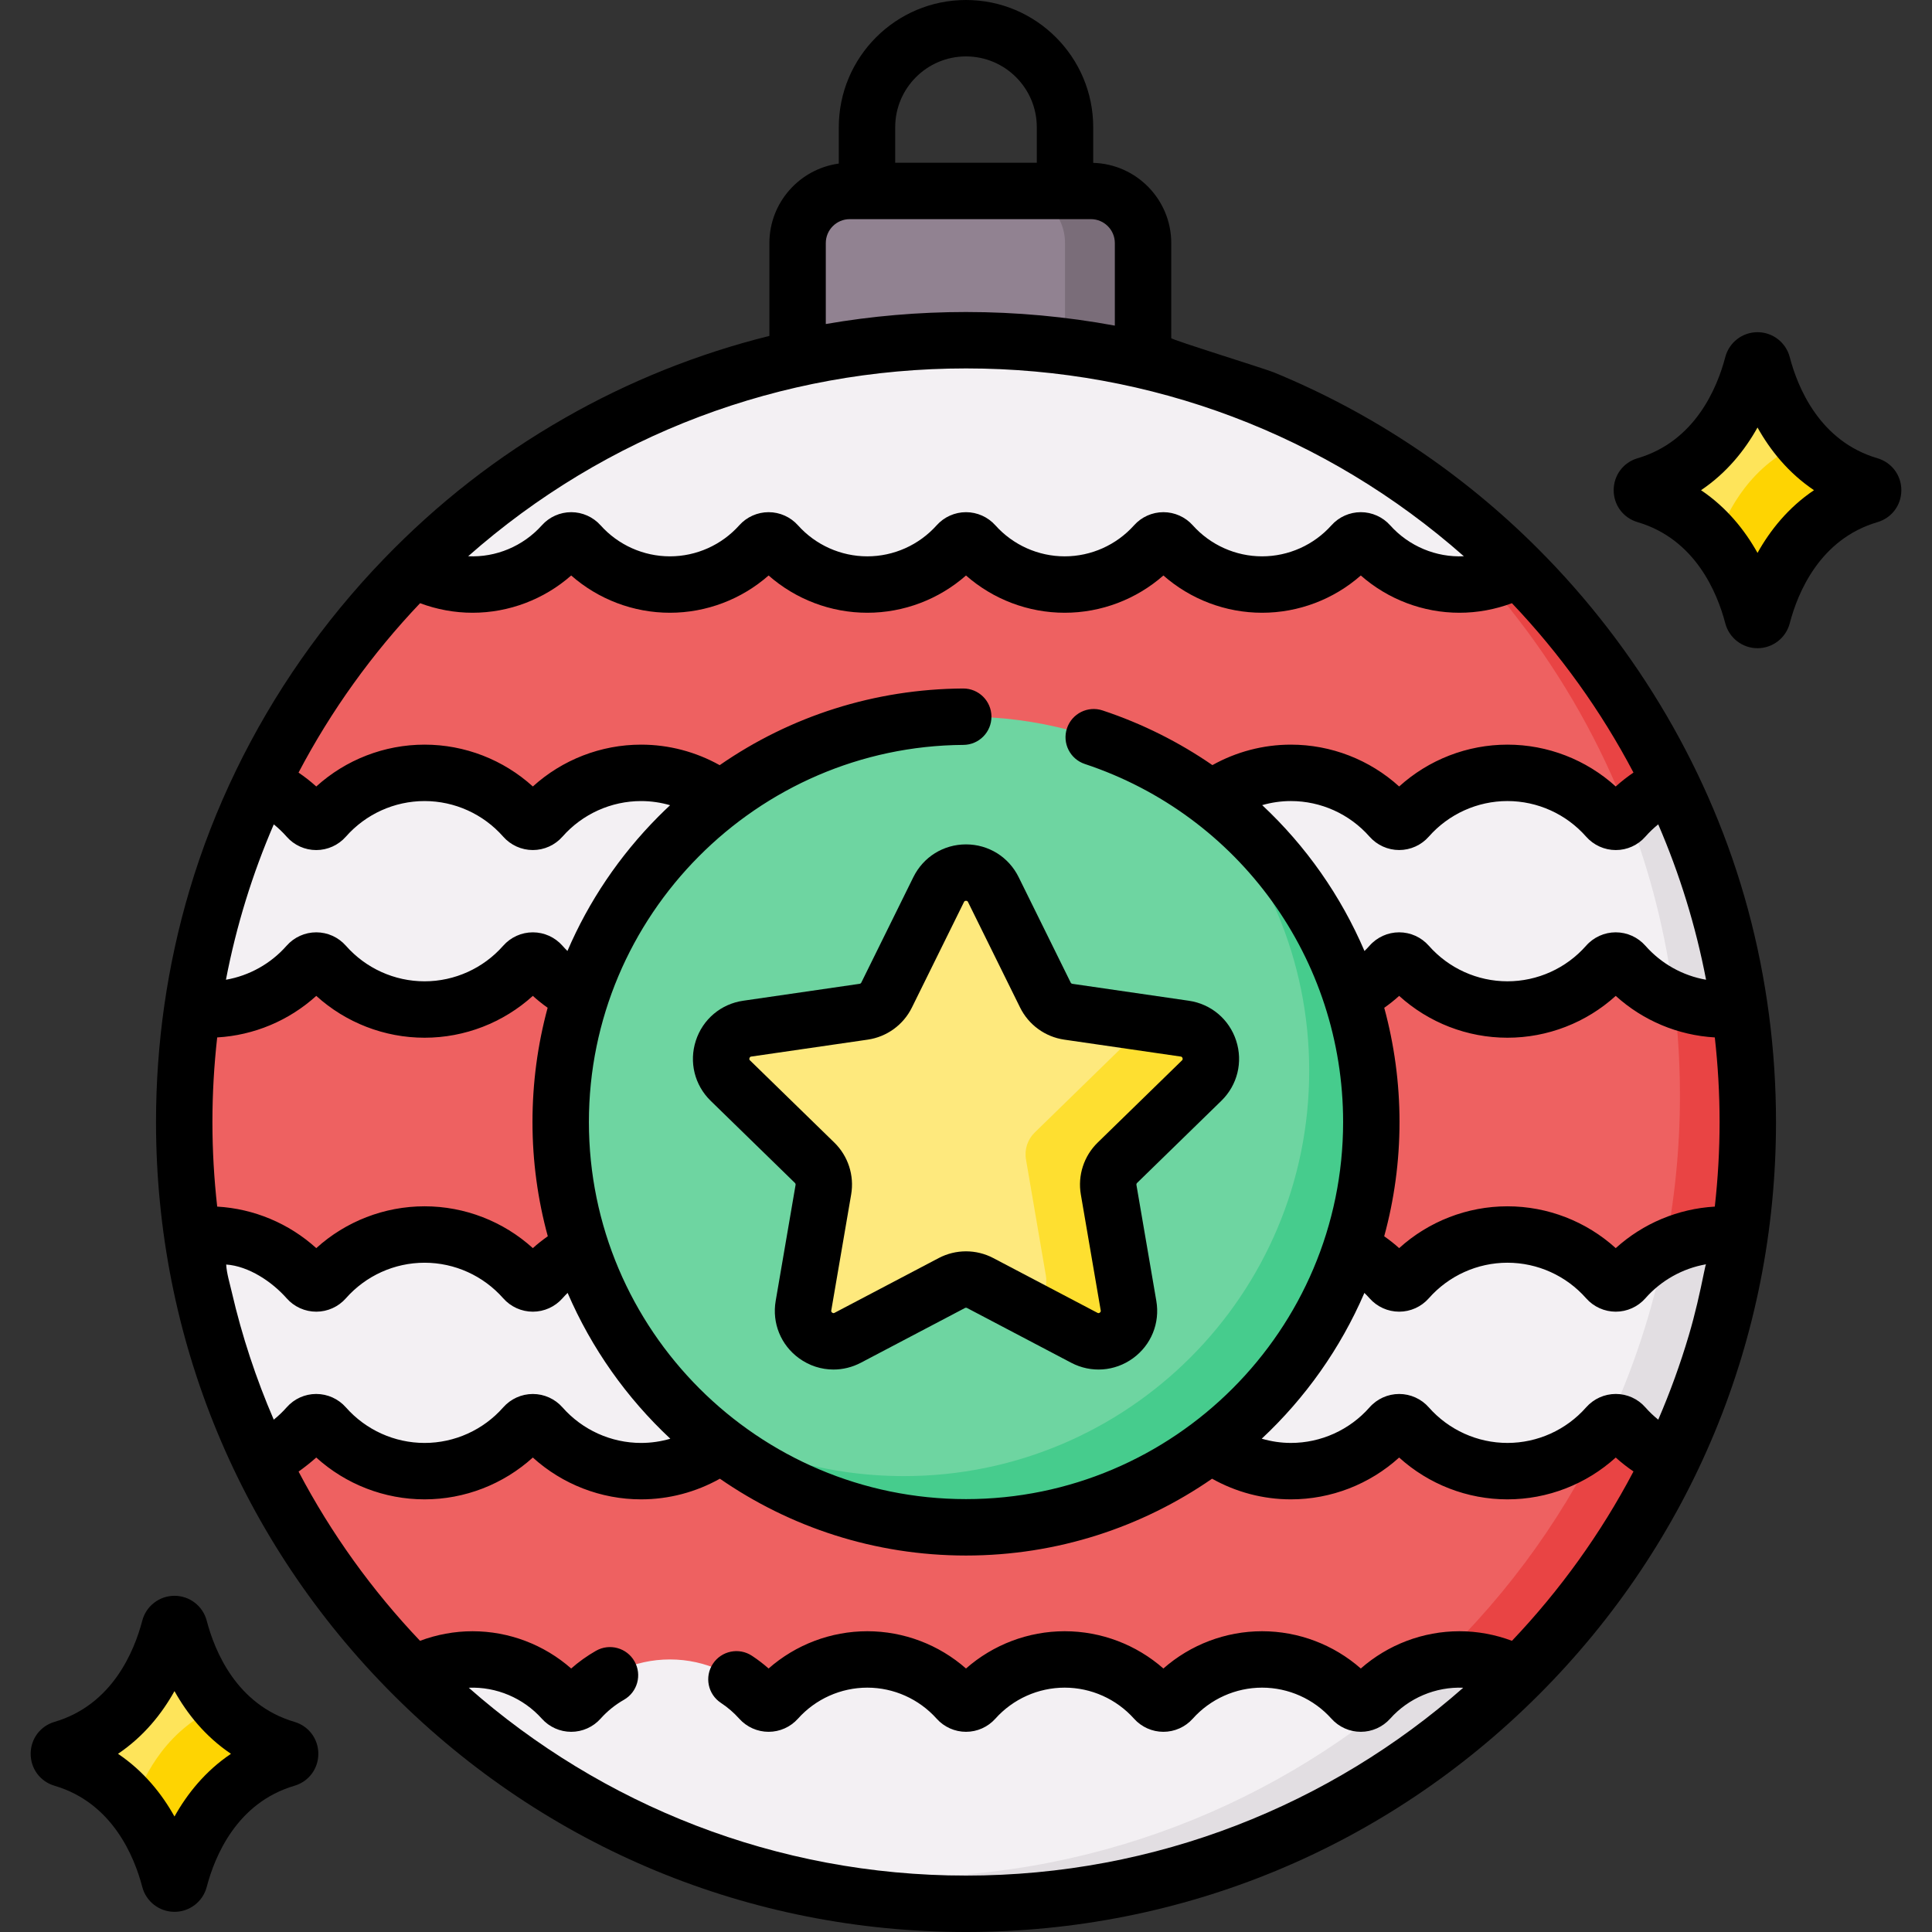 <svg id="Capa_1" enable-background="new 0 0 512 512" height="512" viewBox="0 0 512 512" width="512" xmlns="http://www.w3.org/2000/svg"><rect x="0" y="0" width="512" height="512" fill="#333333" stroke="none"/><g><g><path d="m302.918 114.589h-91.548v-50.173c0-7.628 6.184-13.812 13.812-13.812h63.924c7.628 0 13.812 6.184 13.812 13.812z" fill="#918291"/></g><g><path d="m302.922 64.417v50.171h-20.68v-50.171c0-7.624-6.189-13.813-13.813-13.813h20.68c7.624-.001 13.813 6.189 13.813 13.813z" fill="#7a6d79"/></g><g><circle cx="256" cy="297.343" fill="#ee6161" r="207.182"/></g><g><path d="m463.181 297.34c0 114.424-92.757 207.181-207.181 207.181-29.989 0-58.493-6.368-84.226-17.84 20.79 7.016 43.075 10.814 66.236 10.814 114.424 0 207.191-92.757 207.191-207.181 0-84.425-50.499-157.05-122.925-189.331 81.924 27.647 140.905 105.115 140.905 196.357z" fill="#e94444"/></g><g><path d="m402.475 150.825c-4.644 2.601-9.996 4.086-15.697 4.086-9.514 0-18.059-4.143-23.943-10.718-1.178-1.316-3.239-1.316-4.417 0-5.884 6.575-14.43 10.718-23.953 10.718-9.515 0-18.059-4.143-23.943-10.718-1.178-1.316-3.239-1.316-4.417 0-5.884 6.575-14.43 10.718-23.953 10.718-9.515 0-18.059-4.143-23.943-10.718-1.178-1.316-3.239-1.316-4.417 0-5.884 6.575-14.429 10.718-23.943 10.718-9.523 0-18.069-4.143-23.953-10.718-1.178-1.316-3.239-1.316-4.417 0-5.884 6.575-14.429 10.718-23.943 10.718-9.523 0-18.069-4.143-23.953-10.718-1.178-1.316-3.239-1.316-4.417 0-5.884 6.575-14.429 10.718-23.943 10.718-5.701 0-11.053-1.485-15.697-4.086 37.482-37.483 89.277-60.665 146.474-60.665s108.992 23.182 146.475 60.665z" fill="#f3f0f3"/></g><g><path d="m402.475 150.825c-2.591 1.455-5.402 2.551-8.372 3.249-19.664-22.514-44.111-40.723-71.768-53.061.04.01.07.02.1.03.309.1.608.209.907.309.708.239 1.415.488 2.123.747 1.655.606 3.315 1.191 4.963 1.834 3.12 1.217 6.204 2.505 9.279 3.837 10.091 4.372 19.756 9.72 29.021 15.716 7.79 5.041 15.049 10.524 22.106 16.564 4.017 3.44 7.904 7.038 11.641 10.775z" fill="#e2dee2"/></g><g><path d="m402.475 443.856c-4.644-2.601-9.996-4.086-15.697-4.086-9.514 0-18.059 4.143-23.943 10.718-1.178 1.316-3.239 1.316-4.417 0-5.884-6.575-14.43-10.718-23.953-10.718-9.515 0-18.059 4.143-23.943 10.718-1.178 1.316-3.239 1.316-4.417 0-5.884-6.575-14.43-10.718-23.953-10.718-9.515 0-18.059 4.143-23.943 10.718-1.178 1.316-3.239 1.316-4.417 0-5.884-6.575-14.429-10.718-23.943-10.718-9.523 0-18.069 4.143-23.953 10.718-1.178 1.316-3.239 1.316-4.417 0-5.884-6.575-14.429-10.718-23.943-10.718-9.523 0-18.069 4.143-23.953 10.718-1.178 1.316-3.239 1.316-4.417 0-5.884-6.575-14.429-10.718-23.943-10.718-5.701 0-11.053 1.485-15.697 4.086 37.483 37.483 89.279 60.665 146.475 60.665s108.991-23.182 146.474-60.665z" fill="#f3f0f3"/></g><g><path d="m402.475 443.856c-.797.797-1.605 1.585-2.412 2.372-4.327 4.22-8.774 8.102-13.474 11.95-4.102 3.358-8.364 6.548-12.717 9.568-13.088 9.079-27.594 17.043-42.527 22.643-7.833 2.938-15.731 5.568-23.829 7.674-5.744 1.493-11.547 2.705-17.401 3.658-5.466.89-10.913 1.596-16.425 2.053-5.065.42-9.917.648-15.009.728-8.127.127-16.464-.244-24.547-1.126-4.945-.539-9.916-1.174-14.8-2.093-2.05-.386-4.073-.755-6.097-1.195-2.829-.614-5.671-1.24-8.484-1.955-5.143-1.306-10.166-2.798-15.189-4.495-2.403-.812-4.785-1.67-7.156-2.571-1.414-.538-2.803-1.091-4.206-1.654-1.664-.668-3.309-1.365-4.943-2.083-.319-.13-.638-.269-.947-.419-.159-.06-.309-.12-.458-.199 20.77 6.996 43.025 10.784 66.157 10.784 55.413 0 105.743-21.757 142.918-57.187 1.894-.359 3.847-.538 5.85-.538 5.7-.001 11.052 1.484 15.696 4.085z" fill="#e2dee2"/></g><g><g><path d="m461.008 267.292c-1.355.159-2.731.239-4.126.239-10.533 0-19.983-4.629-26.445-11.961-1.198-1.36-3.299-1.36-4.497 0-6.462 7.332-15.913 11.961-26.455 11.961-10.533 0-19.983-4.629-26.445-11.961-1.199-1.36-3.299-1.36-4.497 0-6.462 7.332-15.912 11.961-26.445 11.961-10.541 0-19.993-4.629-26.455-11.961-1.198-1.36-3.299-1.36-4.497 0-6.462 7.332-15.912 11.961-26.445 11.961-10.542 0-19.993-4.629-26.455-11.961-1.199-1.36-3.299-1.36-4.497 0-6.462 7.332-15.913 11.961-26.455 11.961-10.532 0-19.983-4.629-26.445-11.961-1.199-1.36-3.299-1.36-4.497 0-6.462 7.332-15.913 11.961-26.455 11.961-10.533 0-19.983-4.629-26.445-11.961-1.199-1.36-3.299-1.36-4.497 0-6.462 7.332-15.912 11.961-26.445 11.961-10.541 0-19.993-4.629-26.455-11.961-1.199-1.36-3.299-1.36-4.497 0-6.462 7.332-15.912 11.961-26.445 11.961-1.395 0-2.771-.08-4.126-.239 3.05-21.049 9.269-41.071 18.169-59.569 4.786 2.09 9.027 5.212 12.432 9.085 1.185 1.348 3.28 1.313 4.467-.034 6.462-7.332 15.913-11.962 26.455-11.962 10.533 0 19.983 4.629 26.445 11.961 1.199 1.36 3.299 1.36 4.497 0 6.462-7.332 15.912-11.961 26.445-11.961 10.541 0 19.993 4.629 26.455 11.961 1.199 1.36 3.299 1.36 4.497 0 6.462-7.332 15.912-11.961 26.445-11.961 10.542 0 19.993 4.629 26.455 11.961 1.199 1.36 3.299 1.36 4.497 0 6.462-7.332 15.913-11.961 26.455-11.961 10.532 0 19.983 4.629 26.445 11.961 1.199 1.36 3.299 1.36 4.497 0 6.462-7.332 15.913-11.961 26.455-11.961 10.533 0 19.983 4.629 26.445 11.961 1.199 1.36 3.299 1.36 4.497 0 6.462-7.332 15.912-11.961 26.445-11.961 10.542 0 19.993 4.63 26.455 11.962 1.186 1.346 3.282 1.381 4.467.034 3.405-3.873 7.645-6.995 12.432-9.085 8.9 18.498 15.119 38.52 18.169 59.569z" fill="#f3f0f3"/></g><g><path d="m461.008 267.292c-1.355.159-2.731.239-4.126.239-4.674 0-9.139-.907-13.225-2.571-2.083-17.132-6.269-33.617-12.279-49.194 3.219-3.389 7.116-6.139 11.462-8.042 1.12 2.332 2.156 4.637 3.209 7.006 3.806 8.563 6.712 16.983 9.279 25.922 2.082 7.252 3.797 15.065 5.033 22.474.225 1.352.452 2.78.647 4.166z" fill="#e2dee2"/></g><g><path d="m461.008 327.399c-3.05 21.049-9.279 41.071-18.169 59.559-4.787-2.09-9.028-5.207-12.433-9.078-1.185-1.347-3.279-1.312-4.465.033-6.462 7.325-15.913 11.955-26.455 11.955-10.533 0-19.984-4.63-26.446-11.955-1.198-1.358-3.297-1.358-4.495 0-6.462 7.325-15.912 11.955-26.445 11.955-10.542 0-19.994-4.63-26.455-11.955-1.198-1.358-3.297-1.358-4.495 0-6.462 7.325-15.913 11.955-26.446 11.955-10.542 0-19.994-4.63-26.456-11.955-1.198-1.358-3.297-1.358-4.495 0-6.462 7.325-15.914 11.955-26.456 11.955-10.533 0-19.984-4.63-26.446-11.955-1.198-1.358-3.297-1.358-4.495 0-6.462 7.325-15.914 11.955-26.455 11.955-10.533 0-19.984-4.63-26.445-11.955-1.198-1.358-3.297-1.358-4.495 0-6.462 7.325-15.913 11.955-26.446 11.955-10.542 0-19.993-4.63-26.455-11.955-1.186-1.345-3.281-1.38-4.465-.033-3.405 3.871-7.646 6.988-12.433 9.078-8.89-18.488-15.119-38.51-18.169-59.559 1.355-.159 2.731-.239 4.126-.239 10.533 0 19.984 4.63 26.446 11.955 1.198 1.358 3.297 1.358 4.495 0 6.462-7.325 15.914-11.955 26.456-11.955 10.533 0 19.984 4.63 26.446 11.955 1.198 1.358 3.297 1.358 4.495 0 6.462-7.325 15.912-11.955 26.445-11.955 10.542 0 19.994 4.63 26.455 11.955 1.198 1.358 3.297 1.358 4.495 0 6.462-7.325 15.913-11.955 26.446-11.955 10.542 0 19.994 4.63 26.456 11.955 1.198 1.358 3.297 1.358 4.495 0 6.462-7.325 15.914-11.955 26.456-11.955 10.533 0 19.984 4.63 26.446 11.955 1.198 1.358 3.297 1.358 4.495 0 6.462-7.325 15.914-11.955 26.455-11.955 10.533 0 19.984 4.63 26.445 11.955 1.198 1.358 3.297 1.358 4.495 0 6.462-7.325 15.913-11.955 26.446-11.955 10.542 0 19.994 4.63 26.456 11.955 1.198 1.358 3.297 1.358 4.495 0 6.462-7.325 15.912-11.955 26.446-11.955 1.393 0 2.769.079 4.124.239z" fill="#f3f0f3"/></g><g><g><path d="m461.008 327.399c-.179 1.256-.379 2.511-.578 3.767-.398 2.505-.86 5-1.369 7.488-2.392 11.669-5.74 23.026-10.063 34.152-.977 2.515-2.009 5.016-3.1 7.495-.987 2.242-2.003 4.465-3.06 6.657-4.784-2.093-9.03-5.202-12.438-9.079-1.176-1.345-3.279-1.306-4.465.03-.08.09-.16.179-.239.259 6.996-14.9 12.259-30.766 15.547-47.35 4.714-2.342 10.016-3.658 15.637-3.658 1.397 0 2.773.079 4.128.239z" fill="#e2dee2"/></g></g></g><g><circle cx="256" cy="297.343" fill="#6ed5a1" r="107.413"/></g><g><path d="m363.417 297.34c0 59.33-48.098 107.417-107.417 107.417-29.789 0-56.748-12.129-76.203-31.723 17.072 11.471 37.633 18.149 59.748 18.149 59.32 0 107.407-48.088 107.407-107.417 0-29.53-11.91-56.27-31.205-75.684 28.744 19.265 47.67 52.054 47.67 89.258z" fill="#46cc8d"/></g><g><path d="m44.932 431.388c-2.504 9.582-9.52 26.554-28.37 32.094-1.285.378-1.285 2.213 0 2.59 18.85 5.54 25.866 22.513 28.37 32.094.352 1.348 2.266 1.348 2.618 0 2.504-9.582 9.52-26.554 28.37-32.094 1.285-.378 1.285-2.213 0-2.59-18.85-5.54-25.866-22.513-28.37-32.094-.352-1.348-2.266-1.348-2.618 0z" fill="#fee45a"/></g><g><path d="m464.45 96.519c-2.504 9.582-9.52 26.554-28.37 32.094-1.285.378-1.285 2.213 0 2.59 18.85 5.54 25.866 22.513 28.37 32.094.352 1.348 2.266 1.348 2.618 0 2.504-9.582 9.52-26.554 28.37-32.094 1.285-.378 1.285-2.213 0-2.59-18.85-5.54-25.866-22.513-28.37-32.094-.352-1.348-2.266-1.348-2.618 0z" fill="#fee45a"/></g><g><path d="m495.442 131.201c-18.856 5.541-25.873 22.514-28.374 32.092-.349 1.356-2.262 1.356-2.621 0-1.395-5.332-4.186-12.966-9.647-19.634 3.05-8.84 9.508-20.66 22.943-26.301 4.256 4.804 9.986 8.99 17.7 11.252 1.284.379 1.284 2.213-.001 2.591z" fill="#fed402"/></g><g><path d="m75.92 466.07c-18.856 5.541-25.873 22.514-28.374 32.092-.349 1.356-2.262 1.356-2.621 0-1.395-5.332-4.186-12.966-9.647-19.634 3.05-8.84 9.508-20.66 22.943-26.301 4.256 4.804 9.986 8.99 17.7 11.252 1.284.378 1.284 2.212-.001 2.591z" fill="#fed402"/></g><g><path d="m263.243 235.746 13.796 27.954c1.176 2.384 3.451 4.036 6.081 4.418l30.849 4.483c6.625.963 9.27 9.104 4.476 13.777l-22.322 21.759c-1.904 1.856-2.772 4.529-2.323 7.149l5.27 30.724c1.132 6.598-5.794 11.63-11.719 8.514l-27.592-14.506c-2.353-1.237-5.164-1.237-7.517 0l-27.592 14.506c-5.925 3.115-12.851-1.916-11.719-8.514l5.27-30.724c.449-2.62-.419-5.293-2.323-7.149l-22.322-21.759c-4.794-4.673-2.148-12.814 4.476-13.777l30.849-4.483c2.631-.382 4.905-2.035 6.081-4.418l13.796-27.954c2.962-6.003 11.522-6.003 14.485 0z" fill="#fee97d"/></g><g><path d="m296.125 308.134c-1.904 1.854-2.771 4.535-2.322 7.156l5.262 30.716c1.136 6.598-5.79 11.631-11.71 8.521l-14.84-7.804c3.129-1.425 5.322-4.794 4.644-8.731l-5.262-30.726c-.458-2.621.419-5.292 2.322-7.146l22.315-21.757c2.312-2.252 2.89-5.312 2.133-7.983l15.298 2.222c6.628.957 9.279 9.099 4.485 13.773z" fill="#fedf30"/></g><g><path d="m497.545 121.442c-15.304-4.498-21.133-18.73-23.246-26.813-1.014-3.884-4.527-6.596-8.54-6.596s-7.526 2.713-8.541 6.596c-2.113 8.083-7.942 22.315-23.247 26.813-3.786 1.113-6.33 4.515-6.33 8.467 0 3.95 2.544 7.353 6.331 8.465 15.303 4.498 21.133 18.73 23.246 26.813 1.014 3.883 4.527 6.596 8.541 6.596s7.526-2.712 8.54-6.596c2.113-8.083 7.943-22.315 23.247-26.813 3.786-1.112 6.33-4.515 6.33-8.465 0-3.951-2.544-7.354-6.331-8.467zm-31.786 25.082c-3.329-5.959-8.114-12-14.967-16.616 6.853-4.615 11.638-10.656 14.967-16.615 3.33 5.96 8.113 12 14.967 16.616-6.853 4.614-11.638 10.655-14.967 16.615z"/><path d="m78.028 456.311c-15.305-4.499-21.133-18.73-23.245-26.813-1.015-3.884-4.527-6.596-8.541-6.596s-7.526 2.712-8.541 6.596c-2.112 8.083-7.94 22.314-23.246 26.813-3.786 1.113-6.33 4.515-6.33 8.467s2.544 7.354 6.331 8.467c15.305 4.499 21.134 18.73 23.246 26.813 1.015 3.884 4.527 6.596 8.541 6.596s7.526-2.712 8.541-6.596c2.112-8.083 7.941-22.314 23.246-26.813 3.786-1.113 6.33-4.515 6.33-8.467s-2.546-7.354-6.332-8.467zm-31.787 25.082c-3.329-5.96-8.113-12-14.967-16.616 6.854-4.615 11.638-10.655 14.967-16.615 3.33 5.96 8.113 12 14.968 16.615-6.855 4.616-11.638 10.656-14.968 16.616z"/><path d="m407.75 145.593c-20.051-20.109-43.938-36.133-70.177-46.912-2.383-.979-27.18-8.655-27.18-9.068 0-.001 0-25.197 0-25.197 0-11.533-9.225-20.932-20.681-21.257v-9.448c0-18.588-15.123-33.711-33.712-33.711s-33.711 15.123-33.711 33.711v9.638c-10.37 1.419-18.393 10.313-18.393 21.067v24.604c-18.967 4.708-37.265 12.046-54.228 21.75-17.933 10.259-33.664 22.548-47.997 37.401-7.968 8.258-15.283 17.146-21.853 26.554-13.038 18.671-23.136 39.4-29.617 61.238-5.904 19.894-8.857 40.632-8.857 61.38 0 57.337 22.328 111.243 62.872 151.785 40.542 40.544 94.447 62.872 151.784 62.872s111.242-22.328 151.786-62.872c40.544-40.543 62.872-94.448 62.872-151.785 0-19.052-2.486-38.099-7.469-56.491-9.747-35.972-29.218-68.963-55.439-95.259zm28.272 76.151c1.044-1.188 2.193-2.284 3.424-3.28 5.645 13.068 9.929 26.854 12.679 41.18-6.173-1.079-11.863-4.233-16.081-9.018-1.99-2.257-4.855-3.551-7.857-3.551-3.003.001-5.866 1.296-7.854 3.552-5.281 5.992-12.879 9.429-20.847 9.429-7.96 0-15.556-3.437-20.837-9.428-1.989-2.258-4.853-3.553-7.856-3.553-3.004 0-5.867 1.296-7.856 3.552-.428.486-.876.948-1.334 1.399-6.267-14.633-15.498-27.807-27.111-38.659 2.453-.703 5.008-1.081 7.608-1.081 7.961 0 15.556 3.437 20.837 9.428 1.99 2.258 4.853 3.553 7.856 3.553s5.867-1.295 7.855-3.552c5.282-5.992 12.877-9.429 20.838-9.429 7.967 0 15.566 3.437 20.848 9.429 1.994 2.263 4.863 3.56 7.873 3.56h.004c2.989 0 5.835-1.287 7.811-3.531zm-198.784-188.033c0-10.345 8.417-18.762 18.762-18.762s18.762 8.417 18.762 18.762v9.417h-37.524zm-18.394 30.705c0-3.495 2.843-6.338 6.338-6.338h63.924c3.494 0 6.337 2.843 6.337 6.338v21.878c-12.878-2.379-26.065-3.61-39.443-3.61-12.586 0-25.006 1.077-37.155 3.185v-21.453zm37.156 33.218c49.083 0 95.458 17.584 131.931 49.775-7.361.365-14.589-2.684-19.526-8.201-1.978-2.209-4.813-3.477-7.779-3.477s-5.801 1.267-7.778 3.477c-4.68 5.229-11.381 8.228-18.383 8.228-6.997 0-13.693-2.999-18.373-8.228-1.978-2.209-4.813-3.477-7.779-3.477s-5.801 1.267-7.778 3.478c-4.68 5.229-11.38 8.227-18.383 8.227-6.996 0-13.693-2.999-18.373-8.228-1.978-2.209-4.813-3.477-7.778-3.477-2.966 0-5.801 1.267-7.779 3.477-4.68 5.229-11.376 8.228-18.373 8.228-7.003 0-13.703-2.999-18.383-8.228-1.978-2.209-4.813-3.477-7.778-3.477s-5.801 1.267-7.778 3.477c-4.68 5.229-11.377 8.228-18.374 8.228-7.003 0-13.703-2.999-18.383-8.228-1.978-2.209-4.813-3.477-7.778-3.477-2.966 0-5.801 1.267-7.779 3.477-4.937 5.518-12.168 8.566-19.526 8.201 36.471-32.19 82.846-49.775 131.93-49.775zm-144.676 62.218c4.427 1.656 9.139 2.534 13.898 2.534 9.659 0 18.96-3.553 26.152-9.876 7.193 6.323 16.497 9.876 26.161 9.876 9.659 0 18.959-3.553 26.152-9.876 7.193 6.323 16.497 9.876 26.162 9.876 9.659 0 18.96-3.553 26.152-9.876 7.193 6.323 16.492 9.876 26.151 9.876 9.666 0 18.969-3.553 26.162-9.876 7.193 6.323 16.492 9.876 26.152 9.876 9.665 0 18.968-3.553 26.162-9.876 7.193 6.323 16.493 9.876 26.152 9.876 4.758 0 9.471-.878 13.898-2.534 12.694 13.35 23.564 28.448 32.211 44.888-1.646 1.122-3.221 2.349-4.697 3.686-7.823-7.096-18.047-11.089-28.705-11.089-10.649 0-20.869 3.992-28.693 11.087-7.822-7.095-18.043-11.087-28.693-11.087-7.358 0-14.505 1.909-20.801 5.425-8.807-6.072-18.561-10.99-29.098-14.486-3.913-1.304-8.148.823-9.448 4.741s.822 8.148 4.741 9.448c40.939 13.582 68.445 51.71 68.445 94.877 0 55.107-44.832 99.939-99.938 99.939s-99.938-44.832-99.938-99.939c0-54.738 44.525-99.569 99.254-99.936 4.128-.028 7.452-3.397 7.425-7.524-.027-4.112-3.368-7.425-7.474-7.425-.017 0-.034 0-.051 0-23.383.156-45.67 7.267-64.496 20.32-6.301-3.522-13.454-5.439-20.818-5.439-10.651 0-20.871 3.992-28.693 11.087-7.823-7.094-18.043-11.087-28.693-11.087-10.656 0-20.88 3.992-28.705 11.089-1.476-1.337-3.054-2.56-4.699-3.681 8.644-16.443 19.515-31.543 32.21-44.894zm-38.769 58.613c1.231.995 2.381 2.092 3.425 3.281 1.973 2.242 4.82 3.53 7.811 3.531h.003c3.01 0 5.88-1.298 7.872-3.56 5.281-5.992 12.88-9.429 20.848-9.429 7.961 0 15.555 3.437 20.837 9.43 1.99 2.257 4.853 3.552 7.856 3.552s5.866-1.294 7.856-3.552c5.281-5.992 12.876-9.429 20.837-9.429 2.626 0 5.208.384 7.684 1.1-1.04.973-2.07 1.961-3.08 2.977-10.371 10.436-18.49 22.52-24.128 35.652-.452-.447-.89-.909-1.313-1.389-1.99-2.257-4.853-3.552-7.856-3.552s-5.866 1.295-7.856 3.552c-5.281 5.992-12.876 9.429-20.837 9.429-7.967 0-15.566-3.437-20.848-9.43-1.989-2.257-4.853-3.552-7.856-3.552s-5.865 1.295-7.856 3.552c-4.216 4.783-9.906 7.938-16.08 9.016 2.752-14.326 7.036-28.112 12.681-41.179zm-16.263 78.878c0-7.578.439-15.054 1.266-22.415 9.763-.56 19.031-4.458 26.254-11.009 7.824 7.094 18.047 11.087 28.703 11.087 10.651 0 20.871-3.992 28.693-11.087 1.247 1.131 2.558 2.179 3.92 3.149-2.646 9.748-4.015 19.907-4.015 30.274 0 10.477 1.418 20.627 4.057 30.278-1.372.973-2.706 2.008-3.962 3.146-7.824-7.091-18.044-11.082-28.693-11.082-10.654 0-20.877 3.99-28.703 11.082-7.225-6.547-16.493-10.443-26.254-11.004-.826-7.361-1.266-14.839-1.266-22.419zm19.691 75.6c-1.046 1.189-2.199 2.287-3.435 3.285-4.666-10.809-8.413-22.104-11.121-33.794-.006-.026-.012-.051-.018-.077-.524-2.289-1.344-4.912-1.469-7.244 5.97.407 12.164 4.576 16.018 8.945 1.989 2.257 4.852 3.551 7.854 3.551s5.865-1.293 7.853-3.549c5.284-5.99 12.884-9.425 20.851-9.425 7.96 0 15.556 3.436 20.84 9.425 1.99 2.255 4.852 3.549 7.853 3.549s5.864-1.293 7.853-3.549c.437-.496.894-.969 1.362-1.429 6.338 14.719 15.667 27.856 27.218 38.646-2.493.727-5.094 1.116-7.74 1.116-7.96 0-15.556-3.436-20.842-9.428-1.989-2.253-4.851-3.545-7.851-3.545s-5.862 1.292-7.853 3.548c-5.283 5.99-12.879 9.425-20.84 9.425-7.966 0-15.566-3.436-20.85-9.424-1.994-2.261-4.862-3.556-7.878-3.556-2.99.002-5.835 1.29-7.805 3.53zm324.706 61.89c-4.431-1.659-9.148-2.539-13.911-2.539-9.659 0-18.959 3.553-26.152 9.876-7.193-6.323-16.497-9.876-26.162-9.876-9.66 0-18.96 3.553-26.152 9.876-7.193-6.323-16.496-9.876-26.162-9.876-9.659 0-18.958 3.553-26.151 9.876-7.192-6.323-16.493-9.876-26.152-9.876-9.664 0-18.967 3.552-26.16 9.875-1.391-1.225-2.866-2.352-4.415-3.372-3.446-2.271-8.083-1.316-10.354 2.132-2.271 3.447-1.316 8.083 2.131 10.354 1.79 1.178 3.425 2.589 4.858 4.189 1.978 2.209 4.813 3.477 7.778 3.477s5.801-1.267 7.778-3.477c4.68-5.229 11.381-8.228 18.384-8.228 6.997 0 13.693 2.999 18.373 8.228 1.978 2.209 4.813 3.477 7.779 3.477s5.801-1.267 7.778-3.477c4.68-5.229 11.377-8.228 18.373-8.228 7.004 0 13.704 2.999 18.383 8.228 1.978 2.209 4.813 3.477 7.778 3.477 2.967 0 5.802-1.267 7.779-3.478 4.679-5.229 11.376-8.227 18.373-8.227 7.003 0 13.704 2.999 18.383 8.228 1.978 2.209 4.813 3.477 7.778 3.477s5.801-1.267 7.779-3.477c4.902-5.479 12.057-8.507 19.371-8.204-35.186 30.972-81.322 49.783-131.774 49.783s-96.587-18.811-131.774-49.782c7.304-.31 14.467 2.726 19.369 8.204 1.978 2.209 4.813 3.477 7.779 3.477s5.801-1.267 7.778-3.477c1.791-2.002 3.877-3.688 6.2-5.012 3.587-2.044 4.837-6.609 2.793-10.195s-6.609-4.836-10.196-2.792c-2.353 1.341-4.554 2.913-6.578 4.696-7.192-6.323-16.491-9.874-26.149-9.874-4.763 0-9.479.88-13.91 2.538-12.679-13.339-23.543-28.417-32.182-44.844 1.448-1.029 3.406-2.575 4.681-3.729 7.826 7.091 18.05 11.083 28.704 11.083 10.65 0 20.87-3.991 28.693-11.082 7.824 7.091 18.044 11.082 28.693 11.082 7.389 0 14.565-1.929 20.882-5.472 18.54 12.831 41.014 20.361 65.217 20.361s46.677-7.53 65.216-20.36c6.317 3.544 13.495 5.472 20.883 5.472 10.649 0 20.869-3.991 28.693-11.082 7.825 7.091 18.044 11.082 28.693 11.082 10.653 0 20.878-3.991 28.704-11.083 1.478 1.338 3.055 2.567 4.704 3.69-8.642 16.44-19.514 31.532-32.204 44.881zm50.933-97.812c-1.16 5.714-2.415 11.287-4.079 16.898-2.25 7.588-4.953 15.042-8.09 22.309-1.236-.996-2.388-2.095-3.434-3.283-1.972-2.242-4.817-3.53-7.813-3.532-3.008 0-5.876 1.295-7.869 3.555-5.285 5.99-12.884 9.425-20.85 9.425-7.96 0-15.556-3.436-20.841-9.427-1.989-2.254-4.852-3.546-7.852-3.546-3.001 0-5.863 1.292-7.853 3.547-5.285 5.991-12.88 9.426-20.841 9.426-2.644 0-5.24-.399-7.731-1.124 11.546-10.788 20.872-23.922 27.208-38.636.467.459.926.93 1.363 1.425 1.99 2.257 4.852 3.551 7.854 3.551 3.001 0 5.864-1.293 7.852-3.549 5.285-5.99 12.881-9.425 20.841-9.425 7.967 0 15.567 3.436 20.849 9.423 1.988 2.256 4.851 3.55 7.853 3.551 3.001 0 5.863-1.293 7.853-3.549 4.217-4.781 9.907-7.932 16.08-9.011-.079.014-.274.859-.5 1.972zm2.82-17.258c-9.761.56-19.029 4.457-26.254 11.004-7.825-7.091-18.048-11.082-28.703-11.082-10.647 0-20.868 3.99-28.693 11.082-1.256-1.138-2.591-2.169-3.963-3.142 2.64-9.652 4.058-19.804 4.058-30.282 0-10.416-1.41-20.57-4.047-30.268 1.372-.972 2.697-2.017 3.952-3.156 7.823 7.095 18.043 11.087 28.693 11.087 10.656 0 20.88-3.991 28.703-11.087 7.224 6.551 16.491 10.448 26.254 11.009.827 7.36 1.266 14.836 1.266 22.415 0 7.58-.439 15.058-1.266 22.42z"/><path d="m242.054 232.438-13.796 27.953c-.088.178-.257.302-.453.33l-30.849 4.483c-5.901.857-10.711 4.912-12.554 10.583-1.842 5.671-.335 11.78 3.935 15.942l22.324 21.76c.142.138.206.337.172.532l-5.269 30.723c-1.008 5.877 1.362 11.705 6.186 15.21 2.726 1.981 5.916 2.987 9.127 2.987 2.471 0 4.955-.596 7.251-1.802l27.592-14.506c.175-.094.383-.094.56 0l27.593 14.506c5.276 2.775 11.553 2.32 16.377-1.185s7.194-9.332 6.186-15.209l-5.269-30.722c-.034-.197.03-.396.173-.535l22.321-21.759c4.271-4.162 5.779-10.271 3.937-15.941-1.842-5.671-6.653-9.727-12.555-10.584l-30.848-4.483c-.197-.028-.366-.152-.453-.33l-13.796-27.953c-2.639-5.347-7.983-8.669-13.946-8.669s-11.307 3.322-13.946 8.669zm14.485 6.616 13.796 27.954c2.266 4.59 6.643 7.771 11.709 8.507l30.849 4.483c.147.021.371.054.486.41.116.355-.046.512-.153.617l-22.321 21.759c-3.665 3.572-5.338 8.717-4.473 13.765l5.269 30.724c.025.147.063.369-.239.589-.304.221-.502.116-.634.046l-27.592-14.505c-2.266-1.192-4.751-1.788-7.237-1.788-2.485 0-4.971.596-7.237 1.787l-27.591 14.506c-.133.068-.332.174-.635-.046-.302-.22-.264-.442-.239-.589l5.269-30.723c.866-5.047-.806-10.193-4.472-13.765l-22.323-21.76c-.107-.104-.268-.262-.152-.617.115-.355.338-.388.486-.41l30.849-4.483c5.066-.737 9.444-3.917 11.709-8.507l13.796-27.954c.066-.134.165-.336.54-.336s.475.202.54.336z"/></g></g></svg>